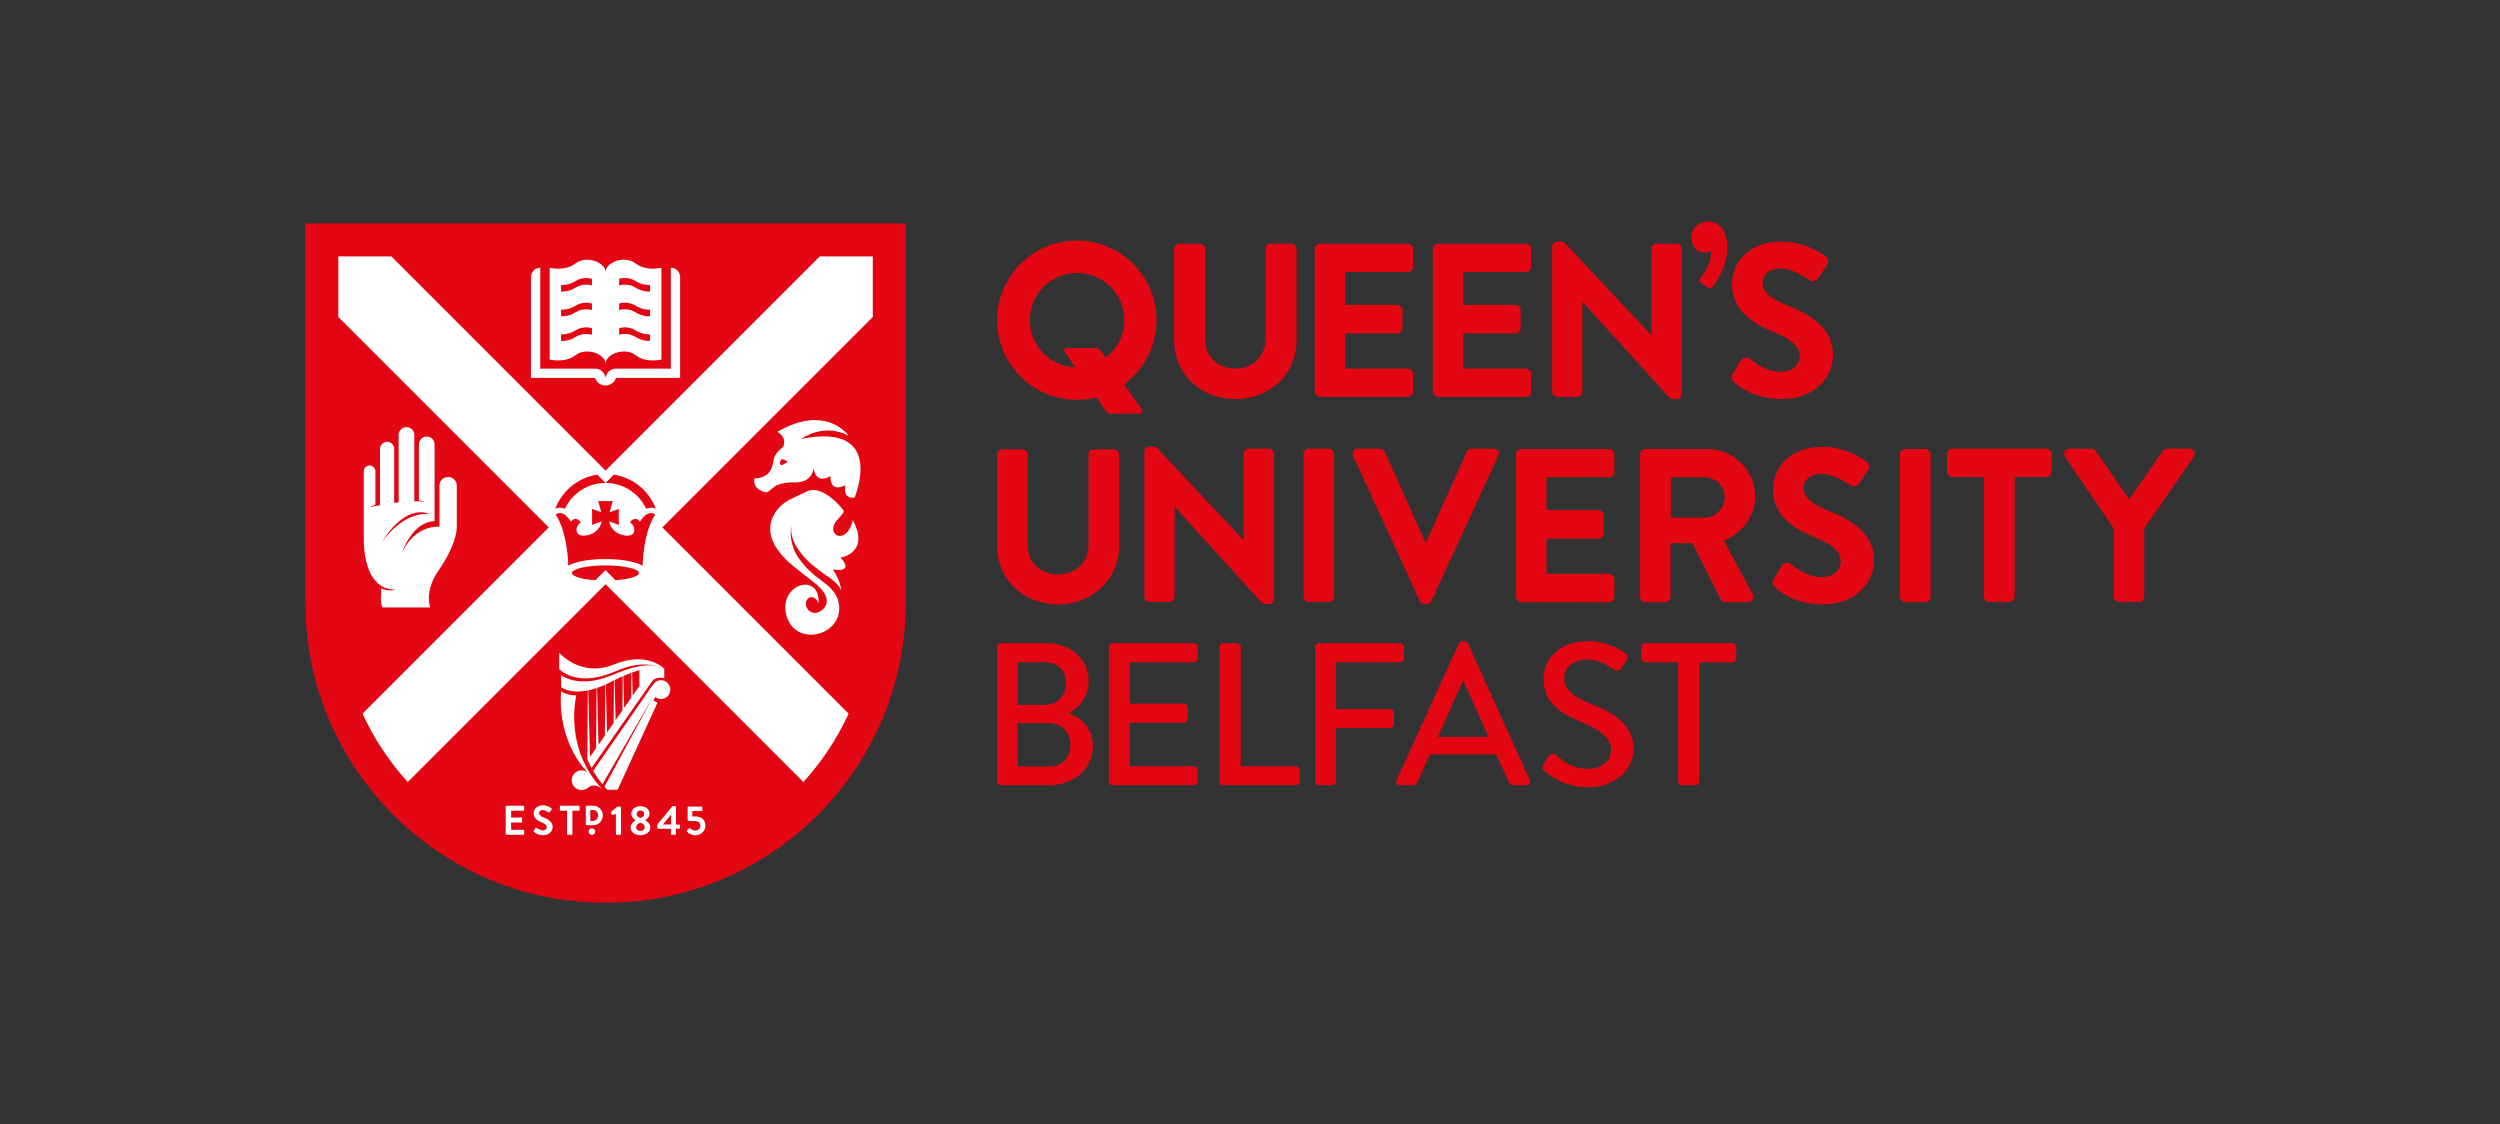 <?xml version="1.0" encoding="UTF-8"?>
<svg id="Layer_1" xmlns="http://www.w3.org/2000/svg" version="1.1" viewBox="0 0 412.843 185.66">
  <rect x="0" y="0" width="412.843" height="185.66" fill="#333333" stroke="none"/>
  <!-- Generator: Adobe Illustrator 29.0.0, SVG Export Plug-In . SVG Version: 2.1.0 Build 186)  -->
  <defs>
    <style>
      .st0 {
        fill: #fff;
      }

      .st1 {
        fill: #e30613;
      }
    </style>
  </defs>
  <path class="st1" d="M185.629,63.445c3.24-2.396,5.349-6.232,5.349-10.57,0-7.264-5.889-13.153-13.152-13.153s-13.153,5.889-13.153,13.153,5.889,13.153,13.153,13.153c1.116,0,2.195-.154,3.229-.417l1.444,2.061c.15.354.559.641.913.641h4.811c.355,0,.519-.287.369-.641l-2.963-4.227ZM170.06,52.875c0-4.309,3.493-7.803,7.803-7.803s7.802,3.494,7.802,7.803c0,2.537-1.216,4.786-3.092,6.211l-.678-.966c-.15-.354-.559-.641-.913-.641h-4.811c-.354,0-.519.287-.369.641l1.784,2.544c-4.181-.147-7.526-3.572-7.526-7.789"/>
  <path class="st1" d="M203.986,65.901c-5.753,0-10.089-4.168-10.089-9.698v-15.078c0-.467.41-.878.878-.878h3.378c.486,0,.878.395.878.878v14.829c0,2.942,1.991,4.918,4.954,4.918,2.938,0,4.989-2.008,4.989-4.882v-14.865c0-.483.395-.878.878-.878h3.378c.468,0,.878.411.878.878v15.078c0,5.53-4.352,9.698-10.123,9.698"/>
  <path class="st1" d="M232.474,65.545h-14.473c-.485,0-.88-.395-.88-.878v-23.542c0-.485.396-.878.88-.878h14.473c.485,0,.878.394.878.878v2.916c0,.485-.394.879-.878.879h-10.324v5.426h8.581c.468,0,.878.41.878.879v2.952c0,.483-.393.878-.878.878h-8.581v5.817h10.324c.485,0,.878.394.878.878v2.917c0,.483-.394.878-.878.878"/>
  <path class="st1" d="M251.976,65.545h-14.474c-.483,0-.879-.395-.879-.878v-23.542c0-.485.396-.878.879-.878h14.474c.485,0,.878.394.878.878v2.916c0,.485-.394.879-.878.879h-10.324v5.426h8.582c.467,0,.877.41.877.879v2.952c0,.483-.393.878-.877.878h-8.582v5.817h10.324c.485,0,.878.394.878.878v2.917c0,.483-.394.878-.878.878"/>
  <path class="st1" d="M276.858,65.901h-.498c-.304,0-.535-.095-.748-.308l-14.304-15.77v14.843c0,.486-.395.879-.879.879h-3.235c-.468,0-.88-.411-.88-.879v-23.933c0-.456.404-.842.88-.842h.533c.304,0,.535.095.748.308l14.233,15.177v-14.251c0-.483.395-.878.88-.878h3.271c.468,0,.878.411.878.878v23.934c0,.457-.402.842-.878.842"/>
  <path class="st1" d="M282.364,47.603c-.212,0-.402-.12-.489-.173l-.937-.67c-.152-.114-.45-.439-.007-1.03,1.028-1.333,1.618-2.764,1.618-3.927,0-.129-.008-.233-.021-.33-.298.143-.639.221-.982.221-1.341,0-2.243-1.008-2.243-2.507,0-1.486,1.192-2.608,2.772-2.608s3.171,1.277,3.171,4.131c0,3.055-1.383,5.253-2.424,6.64-.142.191-.307.253-.458.253"/>
  <path class="st1" d="M294.319,65.901c-4.68,0-7.06-2.05-7.956-2.822-.418-.336-.592-.661-.222-1.321l1.282-2.207c.148-.261.39-.437.678-.494.291-.056.61.013.831.186,1.507,1.139,3.043,2.163,5.245,2.163,1.701,0,3.034-1.114,3.034-2.536,0-1.615-1.312-2.833-4.39-4.079-2.923-1.182-6.812-3.284-6.812-7.87,0-3.385,2.568-7.03,8.205-7.03,3.811,0,6.694,2.019,7.235,2.424.19.113.343.345.403.622.063.298.009.608-.146.83l-1.349,2.023c-.169.252-.409.455-.661.555-.305.123-.612.096-.864-.073l-.262-.164c-1.432-.905-2.785-1.758-4.569-1.758-2.022,0-2.926,1.149-2.926,2.287,0,1.518,1.18,2.617,4.07,3.795,3.737,1.503,7.558,3.654,7.558,8.224,0,3.512-2.938,7.244-8.382,7.244"/>
  <path class="st1" d="M209.522,99.745h-.498c-.304,0-.536-.095-.749-.309l-14.304-15.77v14.844c0,.486-.395.879-.878.879h-3.236c-.468,0-.879-.411-.879-.879v-23.933c0-.456.403-.842.879-.842h.533c.304,0,.536.094.748.308l14.234,15.176v-14.25c0-.485.395-.878.879-.878h3.272c.467,0,.878.411.878.878v23.934c0,.456-.403.842-.878.842"/>
  <path class="st1" d="M219.444,99.391h-3.307c-.468,0-.879-.411-.879-.879v-23.542c0-.467.411-.877.879-.877h3.307c.468,0,.878.41.878.877v23.542c0,.468-.41.879-.878.879"/>
  <path class="st1" d="M235.595,99.747h-.356c-.243,0-.578-.088-.786-.503l-.003-.007-10.988-23.933c-.132-.284-.119-.587.036-.829.154-.243.43-.382.753-.382h3.627c.406,0,.691.261.794.518l6.764,15.069,6.767-15.076c.1-.251.384-.511.789-.511h3.628c.324,0,.598.139.753.382.154.242.168.545.036.83l-11.025,23.932c-.211.422-.545.51-.788.51"/>
  <path class="st1" d="M265.711,99.443h-14.474c-.483,0-.879-.395-.879-.879v-23.541c0-.485.396-.878.879-.878h14.474c.486,0,.878.394.878.878v2.915c0,.486-.393.88-.878.88h-10.324v5.426h8.581c.468,0,.878.41.878.879v2.951c0,.485-.393.879-.878.879h-8.581v5.818h10.324c.486,0,.878.393.878.877v2.916c0,.485-.393.879-.878.879"/>
  <path class="st1" d="M288.648,99.443h-3.734c-.496,0-.7-.33-.751-.432l-4.673-9.311h-3.618v8.864c0,.469-.411.879-.88.879h-3.271c-.483,0-.878-.394-.878-.879v-23.541c0-.483.395-.878.878-.878h10.17c4.387,0,7.956,3.521,7.956,7.849,0,3.141-1.979,5.914-5.181,7.284l4.764,8.836c.16.295.159.646-.001.915-.157.265-.443.415-.781.415M275.907,85.488h5.593c1.797,0,3.317-1.568,3.317-3.424,0-1.759-1.52-3.246-3.317-3.246h-5.593v6.671Z"/>
  <path class="st1" d="M301.089,99.799c-4.68,0-7.06-2.05-7.956-2.822-.419-.336-.593-.662-.223-1.322l1.282-2.206c.149-.261.391-.437.679-.494.29-.056.609.013.831.186,1.506,1.139,3.042,2.163,5.245,2.163,1.701,0,3.033-1.114,3.033-2.536,0-1.614-1.312-2.834-4.389-4.08-2.924-1.181-6.813-3.282-6.813-7.869,0-3.385,2.569-7.03,8.206-7.03,3.808,0,6.693,2.018,7.233,2.423.192.114.345.347.404.624.064.298.009.608-.145.829l-1.349,2.024c-.169.251-.41.455-.662.556-.305.121-.611.095-.864-.073l-.261-.165c-1.432-.905-2.785-1.758-4.569-1.758-2.022,0-2.926,1.149-2.926,2.287,0,1.518,1.18,2.617,4.069,3.794,3.737,1.503,7.559,3.655,7.559,8.225,0,3.512-2.938,7.244-8.382,7.244"/>
  <path class="st1" d="M317.941,99.443h-3.308c-.468,0-.879-.41-.879-.879v-23.541c0-.468.411-.878.879-.878h3.308c.468,0,.878.41.878.878v23.541c0,.469-.41.879-.878.879"/>
  <path class="st1" d="M331.819,99.391h-3.307c-.468,0-.879-.411-.879-.879v-19.747h-5.239c-.482,0-.878-.395-.878-.879v-2.916c0-.483.396-.877.878-.877h15.541c.485,0,.879.394.879.877v2.916c0,.485-.395.879-.879.879h-5.239v19.747c0,.468-.41.879-.878.879"/>
  <path class="st1" d="M353.213,99.391h-3.271c-.485,0-.879-.396-.879-.879v-11.246l-8.072-11.826c-.183-.295-.195-.633-.04-.912.151-.273.443-.435.776-.435h3.628c.287,0,.533.135.731.402l5.528,7.944,5.523-7.94c.204-.272.45-.406.737-.406h3.662c.333,0,.624.163.775.434.156.28.143.617-.034.906l-8.184,11.799v11.281c0,.468-.411.879-.879.879"/>
  <path class="st1" d="M174.711,99.8c-5.732,0-10.055-4.154-10.055-9.665v-15.103c0-.443.387-.83.829-.83h3.383c.458,0,.83.372.83.83v14.854c0,2.977,2.015,4.978,5.013,4.978,2.972,0,5.048-2.032,5.048-4.942v-14.89c0-.458.373-.83.83-.83h3.384c.442,0,.829.387.829.83v15.103c0,5.51-4.339,9.665-10.092,9.665"/>
  <path class="st1" d="M176.52,117.707c1.843-.905,3.25-2.78,3.25-5.294,0-3.518-2.915-6.199-6.97-6.199h-7.506c-.369,0-.638.302-.638.636v22.184c0,.334.269.637.638.637h7.875c4.222,0,7.304-2.715,7.304-6.467,0-2.983-1.943-4.658-3.954-5.428v-.068ZM168.075,116.4v-7.038h4.39c2.144,0,3.585,1.24,3.585,3.451,0,2.113-1.44,3.587-3.585,3.587h-4.39ZM168.042,126.587v-7.171h5.227c1.944,0,3.485,1.475,3.485,3.519,0,2.077-1.206,3.652-3.485,3.652h-5.227Z"/>
  <path class="st1" d="M183.112,129.033c0,.335.268.637.637.637h13.403c.37,0,.637-.302.637-.637v-1.844c0-.334-.267-.636-.637-.636h-10.587v-7.204h8.947c.334,0,.636-.268.636-.637v-1.877c0-.335-.302-.636-.636-.636h-8.947v-6.836h10.587c.37,0,.637-.302.637-.637v-1.877c0-.334-.267-.636-.637-.636h-13.403c-.369,0-.637.302-.637.636v22.183Z"/>
  <path class="st1" d="M201.4,129.033c0,.335.268.637.636.637h11.93c.368,0,.637-.302.637-.637v-1.844c0-.334-.269-.636-.637-.636h-9.081v-19.703c0-.334-.302-.636-.637-.636h-2.212c-.368,0-.636.302-.636.636v22.183Z"/>
  <path class="st1" d="M217.175,129.033c0,.335.268.637.636.637h2.179c.334,0,.636-.302.636-.637v-8.812h8.947c.335,0,.637-.302.637-.637v-1.844c0-.334-.302-.636-.637-.636h-8.947v-7.741h10.589c.369,0,.637-.302.637-.637v-1.877c0-.334-.268-.636-.637-.636h-13.404c-.368,0-.636.302-.636.636v22.183Z"/>
  <path class="st1" d="M231.206,129.67h2.111c.402,0,.671-.268.771-.502l2.044-4.592h10.957l2.078,4.592c.133.301.368.502.771.502h2.111c.502,0,.772-.435.57-.871l-10.221-22.552c-.1-.201-.403-.37-.569-.37h-.335c-.168,0-.469.169-.57.37l-10.287,22.552c-.201.435.067.871.57.871M237.438,121.695l4.089-9.181h.168l4.12,9.181h-8.377Z"/>
  <path class="st1" d="M255.091,127.358c.536.502,3.117,2.647,7.204,2.647,4.357,0,7.472-2.849,7.472-6.333,0-4.088-3.317-5.932-7.203-7.506-2.781-1.14-4.256-2.312-4.256-4.223,0-1.24.972-3.015,3.787-3.015,1.943,0,3.216.837,4.523,1.674.469.302.905.101,1.173-.335l.837-1.273c.335-.503.067-.972-.201-1.14-.334-.235-2.848-1.977-6.198-1.977-5.327,0-7.338,3.586-7.338,6.2,0,3.886,2.68,5.662,6.098,7.103,3.318,1.374,5.06,2.647,5.06,4.658,0,1.708-1.475,3.116-3.786,3.116-2.581,0-3.786-1.005-5.361-2.311-.369-.302-.872-.168-1.141.268l-.87,1.373c-.37.57-.101.804.2,1.073"/>
  <path class="st1" d="M277.131,129.033c0,.335.303.637.638.637h2.211c.334,0,.637-.302.637-.637v-19.669h5.462c.368,0,.636-.302.636-.637v-1.877c0-.334-.268-.636-.636-.636h-14.409c-.369,0-.637.302-.637.636v1.877c0,.335.268.637.637.637h5.461v19.669Z"/>
  <g>
    <path class="st1" d="M50.424,36.898v62.607c0,27.38,22.196,49.575,49.575,49.575s49.575-22.196,49.575-49.575v-62.607H50.424Z"/>
    <g>
      <path class="st0" d="M144.13,42.343h-8.761l-35.369,35.369h0s0,0,0,0l-35.369-35.369h-8.761v10.005l34.748,34.747-30.749,30.749c1.912,4.187,4.434,7.956,7.469,11.298l32.663-32.663h0s0,0,0,0l32.663,32.663c3.035-3.341,5.557-7.111,7.469-11.298l-30.749-30.749,34.748-34.747v-10.005Z"/>
      <g>
        <path class="st1" d="M108.215,84.972c-1.323-.965-2.536,1.188-2.536,1.188-.831-1.126-1.63.095-1.63.095,1.121.774,1.022,2.591-1.101,2.132-2.124-.461-2.353-2.295-2.353-2.295l1.592.585v-2.645s-1.522.568-1.522.568l.509-1.858h-2.386l.509,1.858-1.522-.568v2.645s1.592-.585,1.592-.585c0,0-.229,1.834-2.354,2.295-2.123.459-2.221-1.358-1.1-2.132,0,0-.799-1.221-1.629-.095,0,0-1.214-2.153-2.537-1.188,0,0,1.866,2.305,2.097,8.446,0,0,1.759-1.13,6.137-1.085,4.377-.045,6.135,1.085,6.135,1.085.23-6.141,2.097-8.446,2.097-8.446"/>
        <path class="st1" d="M92.899,83.885c.136.03.266.075.392.129,1.183-2.518,3.741-4.263,6.708-4.263s5.525,1.744,6.708,4.263c.126-.054.256-.099.392-.129.413-.089.823-.046,1.207.121-1.116-2.938-3.746-5.131-6.938-5.624l-1.369,1.369h0s0,0,0,0l-1.369-1.369c-3.191.494-5.822,2.686-6.938,5.624.384-.167.794-.21,1.207-.121Z"/>
        <path class="st1" d="M99.982,94.152h0s1.664,1.664,1.664,1.664c2.241-.16,3.866-.634,3.866-1.193,0-.691-2.476-1.251-5.53-1.251s-5.53.56-5.53,1.251c0,.56,1.625,1.033,3.866,1.193l1.664-1.664h0Z"/>
      </g>
      <path class="st0" d="M110.779,44.212c.848,0,1.534.686,1.535,1.533v16.666h-10.594c-.241.724-.916,1.249-1.721,1.253h-.004c-.804-.004-1.478-.529-1.72-1.253h-10.593v-16.666c.001-.847.688-1.533,1.535-1.533v16.673h9.115s1.373-.033,1.665,1.52c.292-1.554,1.666-1.52,1.666-1.52h9.114v-16.673M104.952,43.497c1.753,1.373,4.273.716,4.273.716v15.156s-2.52.657-4.273-.716c-1.743-1.365-4.912-.227-4.952,1.402v.03s-.001-.01-.001-.014c0,.004-.002.009-.002.014v-.03c-.039-1.629-3.209-2.767-4.951-1.402-1.753,1.373-4.273.716-4.273.716v-15.156s2.52.657,4.273-.716c1.748-1.37,4.933-.22,4.953,1.417.019-1.637,3.205-2.787,4.953-1.417M97.751,54.189c-.313-.089-1.529-.367-2.671.351-1.145.72-2.172.689-2.427.668v1.09c.255.022,1.282.053,2.427-.667,1.141-.718,2.358-.44,2.671-.35v-1.09ZM97.751,50.114c-.313-.09-1.529-.368-2.671.35-1.145.72-2.172.688-2.427.667v1.09c.255.021,1.282.053,2.427-.667,1.141-.718,2.358-.44,2.671-.35v-1.09ZM97.751,46.039c-.313-.089-1.529-.367-2.671.351-1.145.72-2.172.688-2.427.666v1.09c.255.021,1.282.053,2.427-.666,1.141-.718,2.358-.44,2.671-.35v-1.09ZM107.345,55.207c-.255.021-1.282.052-2.427-.668-1.141-.718-2.36-.44-2.671-.351v1.09c.31-.089,1.529-.367,2.671.35,1.145.72,2.172.689,2.427.667v-1.09ZM107.345,51.131c-.255.021-1.282.053-2.427-.667-1.141-.718-2.36-.44-2.671-.35v1.09c.31-.09,1.529-.368,2.671.35,1.145.72,2.172.688,2.427.667v-1.09ZM107.345,47.056c-.255.021-1.282.053-2.427-.666-1.141-.718-2.36-.44-2.671-.351v1.09c.31-.089,1.529-.367,2.671.35,1.145.719,2.172.688,2.427.666v-1.09Z"/>
      <path class="st0" d="M83.513,133.19c0-.068.055-.13.129-.13h2.789c.075,0,.13.062.13.13v.562c0,.068-.055.13-.13.13h-2.028v1.124h1.692c.069,0,.131.061.131.13v.569c0,.076-.062.13-.131.13h-1.692v1.198h2.028c.075,0,.13.062.13.13v.563c0,.068-.055.129-.13.129h-2.789c-.074,0-.129-.061-.129-.129v-4.536ZM88.182,137.389c.136.13.643.534,1.506.534.967,0,1.575-.651,1.575-1.356,0-.884-.766-1.281-1.431-1.549-.555-.226-.809-.444-.809-.766,0-.22.212-.48.603-.48.377,0,.898.343.952.377.082.055.186,0,.241-.082l.259-.391c.049-.069.027-.185-.041-.226-.137-.103-.671-.458-1.369-.458-1.09,0-1.541.704-1.541,1.315,0,.808.643,1.22,1.287,1.48.576.233.871.473.871.823,0,.294-.267.527-.623.527-.445,0-1-.404-1.034-.425-.062-.047-.178-.047-.233.048l-.247.425c-.062.109-.027.144.035.205M93.63,137.725c0,.068.061.129.129.129h.639c.068,0,.13-.061.13-.129v-3.844h1.048c.075,0,.131-.062.131-.13v-.562c0-.068-.056-.13-.131-.13h-2.993c-.075,0-.131.062-.131.13v.562c0,.068.056.13.131.13h1.048v3.844ZM101.709,137.725c0,.068.055.129.129.129h.591c.069,0,.124-.061.124-.129v-4.399c0-.069-.055-.13-.124-.13h-.479l-.987.829c-.027.027-.04.068-.034.124l.041.335c.007.061.075.103.137.089l.603-.13v3.282ZM104.139,136.608c0-.596.637-1.048.828-1.145v-.02c-.281-.15-.706-.528-.706-1.062,0-.76.657-1.254,1.486-1.254.857,0,1.515.494,1.515,1.254,0,.521-.424.89-.706,1.054v.027c.309.159.83.555.83,1.145,0,.746-.631,1.315-1.638,1.315-.979,0-1.608-.569-1.608-1.315M105.762,135.068c.424-.097.623-.357.623-.651,0-.329-.28-.582-.638-.582-.327,0-.609.253-.609.582,0,.308.192.548.623.651M105.05,136.595c0,.377.342.629.712.629.377,0,.712-.252.712-.629,0-.309-.252-.623-.712-.725-.459.102-.712.416-.712.725M108.681,136.861c-.075,0-.131-.061-.131-.129v-.569l2.467-3.002c.021-.02.055-.039.103-.039h.371c.068,0,.13.053.13.13v2.917h.547c.075,0,.131.055.131.124v.425c0,.068-.056.129-.131.129h-.547l.006.878c0,.068-.062.131-.13.131h-.569c-.069,0-.131-.062-.131-.131v-.864h-2.116M110.826,136.15v-1.644l-1.37,1.644h1.37ZM113.478,137.355c.172.206.617.569,1.35.569.946,0,1.658-.713,1.658-1.57,0-.897-.595-1.52-1.568-1.52h-.59v-.911h1.521c.075,0,.13-.061.13-.13v-.466c0-.069-.055-.129-.13-.129h-2.165c-.076,0-.13.061-.13.129v2.022c0,.109.075.24.212.24h1.055c.541,0,.828.343.828.766,0,.432-.329.809-.794.809-.46,0-.856-.357-.884-.384-.053-.048-.116-.035-.165.007l-.342.337c-.082.081-.075.129.013.232M97.204,137.322c0,.301.243.544.543.544s.546-.243.546-.544-.244-.544-.546-.544-.543.243-.543.544M97.94,136.276c.891,0,1.617-.724,1.617-1.617,0-.887-.725-1.609-1.617-1.609h-1.032c-.091,0-.167.079-.167.173v2.882c0,.094.075.171.167.171h1.032M97.481,133.758h.406c.515,0,.889.38.889.902,0,.525-.374.907-.889.907h-.406v-1.808Z"/>
      <path class="st0" d="M75.436,80.196c0-.792-.643-1.435-1.435-1.435s-1.436.643-1.436,1.435v6.788s-3.966-.461-6.188,4.303c0,0,1.618-5.107,5.381-5.22,0,0,.008-12.676.008-12.689,0-.714-.58-1.293-1.293-1.293s-1.292.578-1.292,1.293v9.255s.859.163,1.064.226c0,0-.727-.063-1.064-.076-.258-.01-.513-.016-.764-.01v-10.952c0-.714-.578-1.292-1.292-1.292s-1.292.577-1.292,1.292v11.139c-.257.026-.498.053-.736.082v-8.91c0-.649-.528-1.176-1.178-1.176s-1.166.528-1.166,1.177v9.294c-1.025.18-1.746.336-1.858.373.37-.167.737-.315,1.1-.446v-5.52c0-.537-.435-.971-.971-.971s-.95.435-.95.971v11.76c.104,2.696.852,7.808,5.237,7.765,0,0-1.076.414-2.384-.217,0,0,.056.247-.013,1.145-.069.898.057,1.668.264,2.025h7.865s-1.065-2.667,1.449-6.208c0,0,2.94-4.117,2.94-7.118v-6.788ZM62.947,89.73c4.128-6.905,7.946-4.856,7.946-4.856-4.452-.3-7.543,4.233-7.946,4.856Z"/>
      <g>
        <path class="st0" d="M131.228,79.659c.025,0,2.75.26,3.152-2.363,0,0,.153,2.81,2.763,1.319,0,0-.247,2.855,2.476,1.509,0,0-.597,2.312,1.51,2.034,0,0,5.286-12.532-8.817-9.676,0,0,3.704-2.751,7.833-.52,0,0-3.657-5.361-11.769-.651,0,0,1.693.885.933,2.497,0,0-1.007.742-1.396,1.611-.389.869-.056,3.442-3.32,3.6,0,0-.522,1.616,1.698,2.242.41.116.501.02,1.518-.822,1.061-.878,3.394-.78,3.419-.78ZM128.942,75.996c.27-.493,1.183.325,1.183.325,0,0-.16-.019-.694.329-.647.421-.76-.161-.49-.654Z"/>
        <path class="st0" d="M138.049,86.109c.275-.371,1.482-1.467,1.248-1.802-.893-1.279-3.783-4.158-5.977-3.203-.724.315-1.816.906-2.213,1.073-1.517.638-2.811,1.679-3.492,3.213-1.447,3.261,1.056,6.18,3.436,8.131,1.242,1.018,2.539,1.966,3.771,2.997.907.759,2.048,2.001,1.608,3.304-.396,1.174-2.135,2.004-3.044.795-.414-.551-.464-1.484.182-1.888.676-.423,1.432.281,1.596.922.115-1.235-.284-2.679-1.63-3.024-1.273-.327-2.627.49-3.275,1.559-1.171,1.931-.475,4.853,1.457,6.032,1.999,1.22,4.842.482,6.154-1.409.825-1.189.929-2.757.383-4.084-.574-1.395-1.825-2.266-2.989-3.139-1.34-1.005-2.375-2.011-3.372-3.422-1.44-2.038-1.487-4.51-1.14-5.325-.396,1.74.677,3.5,1.739,4.785,1.226,1.483,2.799,2.6,4.367,3.689.815.566,1.581,1.227,2.037,2.126-.112-1.245-.71-2.385-1.362-3.428.534.096,1.256.236,1.759-.039.821-.449-.138-1.511-.512-1.916,1.205-.151,2.368-.897,2.794-2.068.499-1.372-.108-2.87-.741-4.089-1.032,4.307-4.467,2.481-2.786.209Z"/>
      </g>
      <path class="st0" d="M98.514,113.625c-.451.149-.91.277-1.368.372l.281,11.004,1.007-1.446.08-9.93ZM99.953,113.065c-.435.197-.89.376-1.356.533l.24,9.379,1.048-1.505.067-8.406ZM101.393,112.344c-.186.094-.374.19-.564.292-.25.134-.514.262-.783.386l.203,7.928,1.088-1.562.056-7.045ZM102.832,111.673c-.422.182-.873.389-1.341.622l.17,6.628,1.126-1.617.045-5.632ZM104.272,111.1c-.386.141-.837.317-1.335.529l.135,5.269,1.167-1.676.033-4.122ZM105.583,110.662s-.463.131-1.199.397l.098,3.814,1.102-1.582v-2.629ZM95.168,114.846c-.936-.02-1.803-.228-2.502-.702-.673,8.762,4.453,13.494,4.453,13.494-.359-.323-.849-.505-1.396-.396-.696.139-1.237.73-1.305,1.436-.093.972.668,1.79,1.621,1.79.41,0,.763-.158,1.061-.392,1.198-.941,2.355.241,2.445.337h0c-6.193-6.477-4.617-14.513-4.377-15.567ZM110.702,113.876c0,.858-.697,1.555-1.555,1.555-.36,0-.675-.143-.939-.348l-.304.564.657.426-6.568,14.343s-1.554,0-1.671,0c-.224-.142-.333-.352-.491-.53l8.13-15.038s0-.001-.001-.002l-8.469,14.645c-.594-.715-1.103-1.449-1.537-2.19l9.826-14.166c.337-.499.776-.813,1.367-.813.858,0,1.555.696,1.555,1.555ZM109.697,110.44v1.563s-1.363-.411-2.048.558c-.657.929-9.248,13.235-9.964,14.261-.263-.485-.495-.972-.699-1.457l.091-11.355c-1.636.328-3.252.267-4.411-.518v-1.981s2.879,2.253,8.153.066c5.274-2.186,7.002-1.934,8.437-1.123,0,0-2.364-1.893-7.69.426-5.444,2.37-8.275.465-9.227-.369l.013-2.729s3.542,4.187,9.066,1.935c5.524-2.252,8.278.724,8.278.724Z"/>
    </g>
  </g>
</svg>